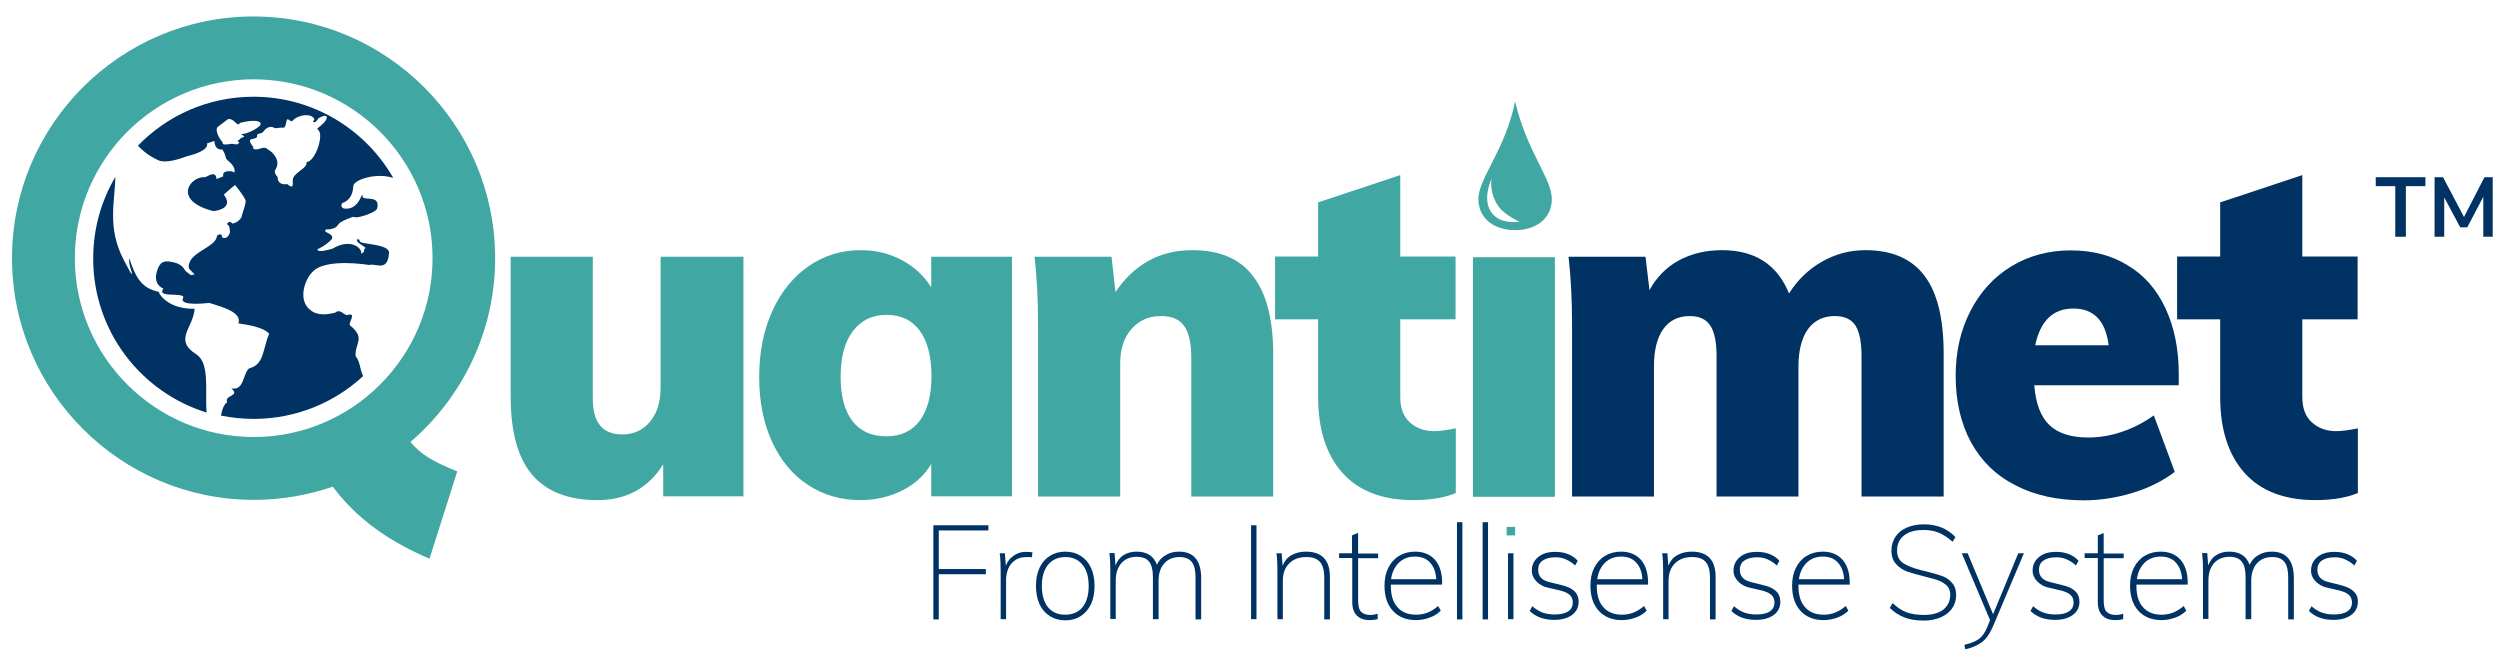 <?xml version="1.0" encoding="UTF-8"?> <!-- Generator: Adobe Illustrator 24.1.1, SVG Export Plug-In . SVG Version: 6.00 Build 0) --> <svg xmlns="http://www.w3.org/2000/svg" xmlns:xlink="http://www.w3.org/1999/xlink" version="1.1" id="Layer_1" x="0px" y="0px" viewBox="0 0 1062.3 279.4" style="enable-background:new 0 0 1062.3 279.4;" xml:space="preserve"> <style type="text/css"> .st0{fill:#41A7A2;} .st1{fill:#003264;} </style> <g> <path class="st0" d="M280.7,164.8c0,6-1.5,10.8-4.5,14.4c-3,3.6-7,5.4-11.8,5.4c-8.3,0-12.5-5-12.5-15v-60.5H217v59.5 c0,14.8,3,25.9,9.1,33.1s15.4,10.8,27.8,10.8c12.3,0,21.6-5.1,27.9-15.2v13.6h34.1V109.1h-35.2V164.8z"></path> <path class="st0" d="M430,210.9V109.1h-34.3v13c-3-4.8-7.1-8.7-12.4-11.5c-5.3-2.9-11.2-4.3-17.6-4.3c-8.2,0-15.6,2.3-22.1,6.8 s-11.7,10.9-15.4,19c-3.7,8.1-5.6,17.5-5.6,28.1c0,10.4,1.8,19.6,5.5,27.6s8.8,14.1,15.3,18.3c6.5,4.3,14,6.4,22.3,6.4 c6.4,0,12.3-1.4,17.7-4.1c5.4-2.7,9.5-6.5,12.3-11.3v13.8L430,210.9L430,210.9z M390.8,178.8c-3.3,4.4-8.1,6.6-14.2,6.6 c-6.3,0-11.1-2.2-14.4-6.5s-5-10.6-5-18.7c0-8.4,1.7-14.9,5.2-19.5s8.2-6.9,14.2-6.9c6.2,0,10.9,2.2,14.2,6.7 c3.3,4.5,5,10.9,5,19.3C395.8,168.1,394.1,174.4,390.8,178.8z"></path> <path class="st0" d="M506.6,106.3c-6.9,0-13.2,1.5-18.7,4.6s-10.1,7.5-13.9,13.2l-1.7-15h-32.7c1,8.6,1.5,18.3,1.5,29.3V211H476 v-56.7c0-6,1.6-10.9,4.8-14.5c3.2-3.7,7.4-5.5,12.7-5.5c4.4,0,7.6,1.4,9.6,4.1s3.1,7.3,3.1,13.5V211H541v-60.7 c0-14.7-2.9-25.7-8.6-33C526.8,109.9,518.2,106.3,506.6,106.3z"></path> <path class="st0" d="M599.1,179.5c-2.8-2.5-4.1-6.1-4.1-10.9v-32.9h23.5V109H595V74.4L560.1,86v23h-18.3v26.7h18.3v32.9 c0,13.8,3.4,24.5,10.3,32.3c6.9,7.7,16.9,11.6,30.1,11.6c7.3,0,13.3-1,18.1-3V182c-3.8,0.8-6.9,1.2-9.2,1.2 C605.3,183.2,601.9,182,599.1,179.5z"></path> <path class="st1" d="M825.9,211L825.9,211v-60.8c0-14.8-2.7-25.9-8.2-33.1s-13.8-10.8-25.1-10.8c-6.7,0-12.9,1.7-18.6,5 c-5.7,3.3-10.3,7.8-13.8,13.4c-5-12.3-14.5-18.4-28.5-18.4c-6.9,0-13.1,1.5-18.4,4.4c-5.3,2.9-9.5,7.2-12.4,12.6l-1.7-14.2h-32.7 c1,8.6,1.5,18.3,1.5,29.3V211h34.8v-55.3c0-6.8,1.3-12.1,3.9-15.8c2.6-3.7,6.4-5.6,11.3-5.6c4,0,6.9,1.3,8.7,4s2.7,7,2.7,13V211 h34.8v-55.3c0-6.8,1.4-12.1,4-15.8c2.7-3.7,6.5-5.6,11.4-5.6c4.1,0,7,1.3,8.8,4c1.7,2.7,2.6,7,2.6,13V211H825.9z"></path> <path class="st1" d="M924.1,200.5l-8.9-24c-4,2.9-8.4,5.2-13.3,6.9c-4.9,1.7-9.8,2.5-14.6,2.5c-7.2,0-12.6-1.7-16.4-5.2 c-3.7-3.5-5.9-9.2-6.5-17h61.4v-4.8c0-10.6-1.9-19.8-5.6-27.8c-3.7-8-9-14.1-16-18.3c-6.9-4.3-15-6.4-24.3-6.4 c-9.5,0-17.9,2.3-25.3,6.8c-7.4,4.5-13.2,10.9-17.3,18.9c-4.2,8.1-6.3,17.3-6.3,27.6c0,10.8,2.2,20.2,6.5,28.2 c4.4,8,10.6,14.1,18.9,18.3c8.2,4.3,17.9,6.4,29.1,6.4c6.9,0,13.9-1.1,20.8-3.2S919.3,204.2,924.1,200.5z M881,131.1 c8.7,0,13.7,5.2,15,15.6h-31.2C867,136.3,872.4,131.1,881,131.1z"></path> <path class="st1" d="M943.4,168.6c0,13.8,3.4,24.5,10.3,32.3c6.9,7.7,16.9,11.6,30.1,11.6c7.3,0,13.3-1,18.1-3V182 c-3.8,0.8-6.9,1.2-9.2,1.2c-4.1,0-7.5-1.2-10.3-3.7s-4.1-6.1-4.1-10.9v-32.9h23.5V109h-23.5V74.4L943.4,86v23h-18.3v26.7h18.3 V168.6z"></path> <polygon class="st1" points="396.6,263.2 398.9,263.2 398.9,244 418.9,244 418.9,241.8 398.9,241.8 398.9,225.4 420,225.4 420,223.2 396.6,223.2 "></polygon> <path class="st1" d="M430.9,236c-1.6,1-2.8,2.5-3.5,4.4l-0.4-5.3h-2.2c0.3,2.2,0.4,4.8,0.4,7.7v20.3h2.3v-16.8 c0-1.6,0.3-3.1,0.9-4.6s1.6-2.7,2.9-3.6c1.3-1,3-1.4,5-1.4c1,0,1.8,0,2.2,0.1l0.2-2.1c-0.5-0.1-1.3-0.2-2.4-0.2 C434.3,234.4,432.5,234.9,430.9,236z"></path> <path class="st1" d="M459.2,236.2c-1.9-1.2-4.1-1.8-6.5-1.8c-2.5,0-4.7,0.6-6.6,1.8s-3.4,2.9-4.4,5.1c-1,2.2-1.5,4.7-1.5,7.7 c0,2.9,0.5,5.5,1.5,7.7s2.5,3.9,4.4,5.1s4.1,1.8,6.6,1.8s4.6-0.6,6.5-1.8c1.9-1.2,3.3-2.9,4.4-5.1c1-2.2,1.5-4.8,1.5-7.7 s-0.5-5.5-1.5-7.7S461.1,237.4,459.2,236.2z M460,258c-1.7,2.1-4.2,3.2-7.4,3.2c-3.2,0-5.6-1.1-7.3-3.2c-1.7-2.1-2.6-5.1-2.6-9.1 c0-3.8,0.9-6.8,2.7-9c1.8-2.1,4.2-3.2,7.3-3.2c3.1,0,5.5,1.1,7.3,3.3s2.6,5.2,2.6,9C462.6,252.9,461.7,255.9,460,258z"></path> <path class="st1" d="M501,234.4c-2.2,0-4.1,0.5-5.7,1.5c-1.7,1-2.9,2.3-3.7,4.1c-1.3-3.7-4.2-5.6-8.7-5.6c-2.1,0-3.9,0.5-5.5,1.5 s-2.7,2.5-3.4,4.4l-0.4-5.3h-2.2c0.3,2.2,0.4,4.8,0.4,7.7V263h2.3v-16.3c0-3.1,0.8-5.6,2.4-7.4c1.6-1.8,3.8-2.7,6.6-2.7 c2.4,0,4.1,0.7,5.2,2.1c1.1,1.4,1.6,3.6,1.6,6.6v17.8h2.4v-16.3c0-3.1,0.8-5.6,2.4-7.4c1.6-1.8,3.8-2.7,6.5-2.7 c2.4,0,4.1,0.7,5.2,2.1c1.1,1.4,1.6,3.6,1.6,6.6v17.8h2.4v-18.1C510.2,238,507.1,234.4,501,234.4z"></path> <rect x="531.6" y="223.2" class="st1" width="2.3" height="39.9"></rect> <path class="st1" d="M554.9,234.4c-2.3,0-4.3,0.5-6.1,1.5s-3,2.5-3.8,4.5l-0.4-5.3h-2.2c0.3,2.2,0.4,4.8,0.4,7.7v20.3h2.3v-16.3 c0-3.1,0.9-5.6,2.7-7.4c1.8-1.8,4.2-2.7,7.3-2.7c2.7,0,4.6,0.7,5.8,2.1c1.2,1.4,1.8,3.6,1.8,6.6v17.8h2.4v-18.1 C565.1,238,561.7,234.4,554.9,234.4z"></path> <path class="st1" d="M577.1,226.5h-0.2l-2.4,1v7.6H569v2h5.6v18.7c0,2.6,0.7,4.6,2,5.8c1.3,1.3,3.1,1.9,5.4,1.9 c1.1,0,2.2-0.1,3.4-0.4v-2.3c-1,0.3-2,0.5-3.1,0.5c-1.7,0-3-0.4-3.9-1.3s-1.3-2.5-1.3-4.9v-17.9h8.5v-2h-8.5L577.1,226.5 L577.1,226.5z"></path> <path class="st1" d="M601.3,234.4c-2.5,0-4.8,0.6-6.8,1.8s-3.5,2.9-4.6,5.1c-1.1,2.2-1.6,4.7-1.6,7.6c0,4.5,1.2,8.1,3.6,10.7 c2.4,2.6,5.7,3.9,9.8,3.9c2,0,4-0.4,5.9-1.1s3.4-1.7,4.6-2.9l-1.1-2c-1.5,1.3-3,2.2-4.5,2.8c-1.5,0.6-3.2,0.9-4.9,0.9 c-3.4,0-6.1-1.1-7.9-3.2c-1.9-2.1-2.8-5.1-2.8-9.1v-0.5h21.8v-0.7c0-4.2-1-7.5-3.1-9.9C607.7,235.6,604.8,234.4,601.3,234.4z M591.1,246.1c0.4-3,1.6-5.3,3.3-7c1.8-1.7,4-2.6,6.8-2.6c2.7,0,4.9,0.8,6.4,2.5c1.6,1.7,2.5,4,2.7,7.1H591.1z"></path> <rect x="619.1" y="221.9" class="st1" width="2.3" height="41.3"></rect> <rect x="630" y="221.9" class="st1" width="2.3" height="41.3"></rect> <rect x="640.2" y="223.9" class="st0" width="3.6" height="3.6"></rect> <rect x="640.8" y="235.1" class="st1" width="2.3" height="28"></rect> <path class="st1" d="M663.4,248.6l-4.8-1.2c-1.7-0.4-3-1-3.8-1.9s-1.2-2-1.2-3.4c0-1.7,0.6-3,1.9-3.9c1.3-0.9,3.1-1.4,5.5-1.4 c1.6,0,3.1,0.3,4.4,0.9c1.3,0.6,2.7,1.4,3.9,2.6l1.1-2c-1-1.2-2.3-2.1-4-2.8s-3.5-1-5.5-1c-3.1,0-5.5,0.7-7.3,2.2s-2.7,3.4-2.7,5.8 c0,1.7,0.7,3.3,2,4.6s3,2.3,5.2,2.7l4.8,1.1c1.9,0.5,3.3,1.1,4.1,1.9c0.9,0.8,1.3,1.9,1.3,3.2c0,1.7-0.7,3-2,3.8 c-1.3,0.9-3.2,1.3-5.7,1.3c-2,0-3.7-0.3-5.1-0.8c-1.4-0.5-2.9-1.4-4.4-2.7l-1.1,2c2.5,2.5,6,3.8,10.4,3.8c3.2,0,5.7-0.7,7.6-2.1 c1.9-1.4,2.8-3.3,2.8-5.6c0-1.8-0.6-3.4-1.9-4.6C667.7,250,665.8,249.1,663.4,248.6z"></path> <path class="st1" d="M688.8,234.4c-2.5,0-4.8,0.6-6.8,1.8s-3.5,2.9-4.6,5.1c-1.1,2.2-1.6,4.7-1.6,7.6c0,4.5,1.2,8.1,3.6,10.7 c2.4,2.6,5.7,3.9,9.8,3.9c2,0,4-0.4,5.9-1.1s3.4-1.7,4.6-2.9l-1.1-2c-1.5,1.3-3,2.2-4.5,2.8c-1.5,0.6-3.2,0.9-4.9,0.9 c-3.4,0-6.1-1.1-7.9-3.2c-1.9-2.1-2.8-5.1-2.8-9.1v-0.5h21.8v-0.7c0-4.2-1-7.5-3.1-9.9C695.2,235.6,692.4,234.4,688.8,234.4z M678.7,246.1c0.4-3,1.6-5.3,3.3-7c1.8-1.7,4-2.6,6.8-2.6c2.7,0,4.9,0.8,6.4,2.5c1.6,1.7,2.5,4,2.7,7.1H678.7z"></path> <path class="st1" d="M718.8,234.4c-2.3,0-4.3,0.5-6.1,1.5s-3,2.5-3.8,4.5l-0.4-5.3h-2.2c0.3,2.2,0.4,4.8,0.4,7.7v20.3h2.3v-16.3 c0-3.1,0.9-5.6,2.7-7.4c1.8-1.8,4.2-2.7,7.3-2.7c2.7,0,4.6,0.7,5.8,2.1c1.2,1.4,1.8,3.6,1.8,6.6v17.8h2.4v-18.1 C729,238,725.6,234.4,718.8,234.4z"></path> <path class="st1" d="M749.1,248.6l-4.8-1.2c-1.7-0.4-3-1-3.8-1.9s-1.2-2-1.2-3.4c0-1.7,0.6-3,1.9-3.9c1.3-0.9,3.1-1.4,5.5-1.4 c1.6,0,3.1,0.3,4.4,0.9c1.3,0.6,2.7,1.4,3.9,2.6l1.1-2c-1-1.2-2.3-2.1-4-2.8s-3.5-1-5.5-1c-3.1,0-5.5,0.7-7.3,2.2s-2.7,3.4-2.7,5.8 c0,1.7,0.7,3.3,2,4.6s3,2.3,5.2,2.7l4.8,1.1c1.9,0.5,3.3,1.1,4.1,1.9c0.9,0.8,1.3,1.9,1.3,3.2c0,1.7-0.7,3-2,3.8 c-1.3,0.9-3.2,1.3-5.7,1.3c-2,0-3.7-0.3-5.1-0.8c-1.4-0.5-2.9-1.4-4.4-2.7l-1.1,2c2.5,2.5,6,3.8,10.4,3.8c3.2,0,5.7-0.7,7.6-2.1 c1.9-1.4,2.8-3.3,2.8-5.6c0-1.8-0.6-3.4-1.9-4.6C753.4,250,751.5,249.1,749.1,248.6z"></path> <path class="st1" d="M774.5,234.4c-2.5,0-4.8,0.6-6.8,1.8s-3.5,2.9-4.6,5.1c-1.1,2.2-1.6,4.7-1.6,7.6c0,4.5,1.2,8.1,3.6,10.7 c2.4,2.6,5.7,3.9,9.8,3.9c2,0,4-0.4,5.9-1.1s3.4-1.7,4.6-2.9l-1.1-2c-1.5,1.3-3,2.2-4.5,2.8c-1.5,0.6-3.2,0.9-4.9,0.9 c-3.4,0-6.1-1.1-7.9-3.2c-1.9-2.1-2.8-5.1-2.8-9.1v-0.5H786v-0.7c0-4.2-1-7.5-3.1-9.9C780.9,235.6,778.1,234.4,774.5,234.4z M764.4,246.1c0.4-3,1.6-5.3,3.3-7c1.8-1.7,4-2.6,6.8-2.6c2.7,0,4.9,0.8,6.4,2.5c1.6,1.7,2.5,4,2.7,7.1H764.4z"></path> <path class="st1" d="M825.1,244.7c-1.7-0.6-3.9-1.2-6.6-1.9l-2.5-0.6c-3.1-0.8-5.6-1.8-7.3-2.9c-1.7-1.2-2.6-2.9-2.6-5.3 c0-2.8,1-5,3-6.5c2-1.6,4.8-2.3,8.4-2.3c2.4,0,4.5,0.4,6.4,1.2s3.9,2.1,5.8,3.8l1.2-2c-3.4-3.6-7.9-5.4-13.4-5.4 c-2.8,0-5.2,0.5-7.3,1.4s-3.7,2.2-4.8,3.9s-1.7,3.6-1.7,5.8c0,2.5,0.7,4.5,2.1,5.9c1.4,1.5,3,2.5,4.7,3.1c1.8,0.6,4.3,1.3,7.4,2.1 c2.4,0.6,4.3,1.1,5.7,1.6s2.6,1.3,3.6,2.2c1,1,1.5,2.3,1.5,3.8c0,2.7-1,4.8-2.9,6.4c-2,1.5-4.7,2.3-8.3,2.3c-2.9,0-5.3-0.4-7.3-1.1 s-4-2.1-6-3.9l-1.2,2c1.9,1.9,4,3.2,6.3,4.1s5.1,1.3,8.2,1.3c2.7,0,5.1-0.5,7.2-1.4c2.1-0.9,3.7-2.2,4.8-3.8s1.7-3.5,1.7-5.6 c0-2.2-0.6-4-1.8-5.3C828.3,246.3,826.8,245.3,825.1,244.7z"></path> <path class="st1" d="M846.9,261l-10.8-25.9h-2.5l12,28.4l-1.2,3c-0.9,2.3-2.1,3.9-3.5,5c-1.4,1-3.5,1.9-6.2,2.5l0.4,1.9 c2.8-0.6,5.1-1.6,7-3s3.4-3.6,4.7-6.6l13.2-31.2h-2.4L846.9,261z"></path> <path class="st1" d="M876.2,248.6l-4.8-1.2c-1.7-0.4-3-1-3.8-1.9s-1.2-2-1.2-3.4c0-1.7,0.6-3,1.9-3.9c1.3-0.9,3.1-1.4,5.5-1.4 c1.6,0,3.1,0.3,4.4,0.9c1.3,0.6,2.7,1.4,3.9,2.6l1.1-2c-1-1.2-2.3-2.1-4-2.8s-3.5-1-5.5-1c-3.1,0-5.5,0.7-7.3,2.2s-2.7,3.4-2.7,5.8 c0,1.7,0.7,3.3,2,4.6s3,2.3,5.2,2.7l4.8,1.1c1.9,0.5,3.3,1.1,4.1,1.9c0.9,0.8,1.3,1.9,1.3,3.2c0,1.7-0.7,3-2,3.8 c-1.3,0.9-3.2,1.3-5.7,1.3c-2,0-3.7-0.3-5.1-0.8c-1.4-0.5-2.9-1.4-4.4-2.7l-1.1,2c2.5,2.5,6,3.8,10.4,3.8c3.2,0,5.7-0.7,7.6-2.1 c1.9-1.4,2.8-3.3,2.8-5.6c0-1.8-0.6-3.4-1.9-4.6C880.5,250,878.6,249.1,876.2,248.6z"></path> <path class="st1" d="M893.9,226.5L893.9,226.5l-2.5,1v7.6h-5.6v2h5.6v18.7c0,2.6,0.7,4.6,2,5.8c1.3,1.3,3.1,1.9,5.4,1.9 c1.1,0,2.2-0.1,3.4-0.4v-2.3c-1,0.3-2,0.5-3.1,0.5c-1.7,0-3-0.4-3.9-1.3s-1.3-2.5-1.3-4.9v-17.9h8.5v-2h-8.5L893.9,226.5 L893.9,226.5z"></path> <path class="st1" d="M918.1,234.4c-2.5,0-4.8,0.6-6.8,1.8s-3.5,2.9-4.6,5.1c-1.1,2.2-1.6,4.7-1.6,7.6c0,4.5,1.2,8.1,3.6,10.7 c2.4,2.6,5.7,3.9,9.8,3.9c2,0,4-0.4,5.9-1.1s3.4-1.7,4.6-2.9l-1.1-2c-1.5,1.3-3,2.2-4.5,2.8c-1.5,0.6-3.2,0.9-4.9,0.9 c-3.4,0-6.1-1.1-7.9-3.2c-1.9-2.1-2.8-5.1-2.8-9.1v-0.5h21.8v-0.7c0-4.2-1-7.5-3.1-9.9C924.5,235.6,921.7,234.4,918.1,234.4z M908,246.1c0.4-3,1.6-5.3,3.3-7c1.8-1.7,4-2.6,6.8-2.6c2.7,0,4.9,0.8,6.4,2.5c1.6,1.7,2.5,4,2.7,7.1H908z"></path> <path class="st1" d="M965.3,234.4c-2.2,0-4.1,0.5-5.7,1.5c-1.7,1-2.9,2.3-3.7,4.1c-1.3-3.7-4.2-5.6-8.7-5.6c-2.1,0-3.9,0.5-5.5,1.5 s-2.7,2.5-3.4,4.4l-0.4-5.3h-2.2c0.3,2.2,0.4,4.8,0.4,7.7V263h2.3v-16.3c0-3.1,0.8-5.6,2.4-7.4c1.6-1.8,3.8-2.7,6.6-2.7 c2.4,0,4.1,0.7,5.2,2.1c1.1,1.4,1.6,3.6,1.6,6.6v17.8h2.4v-16.3c0-3.1,0.8-5.6,2.4-7.4c1.6-1.8,3.8-2.7,6.5-2.7 c2.4,0,4.1,0.7,5.2,2.1c1.1,1.4,1.6,3.6,1.6,6.6v17.8h2.4v-18.1C974.5,238,971.4,234.4,965.3,234.4z"></path> <path class="st1" d="M994.5,248.6l-4.8-1.2c-1.7-0.4-3-1-3.8-1.9s-1.2-2-1.2-3.4c0-1.7,0.6-3,1.9-3.9c1.3-0.9,3.1-1.4,5.5-1.4 c1.6,0,3.1,0.3,4.4,0.9c1.3,0.6,2.7,1.4,3.9,2.6l1.1-2c-1-1.2-2.3-2.1-4-2.8s-3.5-1-5.5-1c-3.1,0-5.5,0.7-7.3,2.2s-2.7,3.4-2.7,5.8 c0,1.7,0.7,3.3,2,4.6s3,2.3,5.2,2.7l4.8,1.1c1.9,0.5,3.3,1.1,4.1,1.9c0.9,0.8,1.3,1.9,1.3,3.2c0,1.7-0.7,3-2,3.8 c-1.3,0.9-3.2,1.3-5.7,1.3c-2,0-3.7-0.3-5.1-0.8c-1.4-0.5-2.9-1.4-4.4-2.7l-1.1,2c2.5,2.5,6,3.8,10.4,3.8c3.2,0,5.7-0.7,7.6-2.1 c1.9-1.4,2.8-3.3,2.8-5.6c0.1-1.7-0.5-3.2-1.8-4.4C998.9,250.1,997,249.2,994.5,248.6z"></path> <rect x="625.9" y="109.3" class="st0" width="34.8" height="101.8"></rect> <path class="st0" d="M643.8,97.8c8.6,0,15.6-4.7,15.6-13.3s-10.6-20-15.6-41.4c-4.1,20.4-15.6,32.8-15.6,41.4 S635.2,97.8,643.8,97.8z M633.8,76c0,0-1.2,5.6,2.8,11.5c2.7,4,9.1,6.7,9.1,6.7s-7.4,1.3-11.3-3.1C629.2,85.4,633.8,76,633.8,76z"></path> <path class="st0" d="M210.4,109.7C210.4,53.1,164.3,7,107.7,7S5.1,53.1,5.1,109.7s46.1,102.7,102.7,102.7c11.8,0,23-2,33.6-5.6 c7.7,10.2,19.4,21.4,41.1,30.6l11.8-37.1c-11.6-4.6-15.9-7.8-19.9-12.5C196.4,168.9,210.4,140.9,210.4,109.7z M107.8,185.7 c-41.9,0-76-34.1-76-76s34.1-76,76-76s76,34.1,76,76S149.7,185.7,107.8,185.7z"></path> <path class="st1" d="M153.1,102.8c-0.6-0.8-0.2-1.4-1.5-1c0,2,5.4,3.4,3.1,4c0.3,0.8-0.3,1.7-1.2,2c0.5-2.4-4.5-6.7-12.1-2.2 c0,0-6.6,2.2-6.5,0.3c0,0,3.4-1.4,6-4.2c1.6-2.5-4-2.8-2.5-4.1c0.3-0.2,1.7-0.1,1.9-0.2c1.3-0.5,2,0,3.6-2.2 c0.6-1.1,5.8-3.1,6.4-3.1c1,1.1,9.6-1.8,10-3.6c1.2-5.6-4.8-3.3-6.2-4.7c-0.2-4.2-0.8,5.8-7.9,4.8c-1.1-0.2-1.6-1.6-0.6-2.4 c0,0,4.3-1,4.5-7.1c0.1-2.7,9.7-5.9,17-3.5c-11.8-20.6-34-34.5-59.4-34.5c-19.3,0-36.7,8-49.1,20.8c3.9,4.2,8.1,5.9,8.1,5.9 c3.3,2.1,10.2-0.5,13-1.5c0,0,9.1-1.9,8.3-5.4l3.1-1c0,0-0.1,4,3.4,3.6c0,0,1.1,1.8,1.3,2.9c0.1,0.7,0.4,1.3,0.9,1.7 c1.4,1.1,3.5,3.1,2.9,5.3c-0.4-0.9-5.6-1.3-4.7,1.5L92,76.1c-0.2-4.1-4.2-0.8-4.9-0.8c-6.1-0.6-14.2,9.8,3.5,14.4 c2.6-0.2,8.6-1.7,4.5-7c0,0,3.4-3.1,4.8-4.1c0,0,3.7,4.6,4.4,6.4c0.5,1.4-1.7,6.3-1.6,7.1c0,0-1.1,2.4-3.9,2.9 c-1.8-1.8-2.3,0.3-2.3,0.3c1.4,0.6,1.2,3.5,1.2,3.5s-1,3.4-3.4,2c0.5-1.7-2-1.5-2.2-0.2c-0.6,4.7-13.1,6.9-11.8,13.5 c0.4,0.5,2.4,2.5,2.4,2.5l-1.6,0.3c0,0-1.8-1.3-2.4-1.9c-1.1-2.1-2.8-3.1-5.2-3.6c-2.5-0.5-4.8-0.9-6.2,2.2c-3.2,7.3,2.1,9,2.1,9 c-1.2,1.9,0.2,2.1,0.2,2.1c1.5,1,9.3-0.1,8.2,1.9c-2,3.8,11.1,2.1,11.1,2.1c4.2,1.4,14.2,3.7,12.4,8.7c3.8,0.6,10.4,1.5,13.1,4.4 c-2.8,6.1-1.9,13.1-8.5,14.7c-2.8,2.3-2.1,9.7-7.6,8.5c4,3.5-3.1,2.7-1.8,6c-1.2,0.6-2.2,3-2.6,5.6c4.5,0.9,9.2,1.4,13.9,1.4 c17.9,0,34.3-6.9,46.5-18.2c-1.4-2.7-1.2-6.1-3.2-8.5c-0.3-5.9,4.4-7.4-2.4-13.1c-0.9-0.9,3.3-5.7-1.3-4.3c-1.8-0.4-2.8-2.8-5.1-1 c-3.1,0.7-7.5,1.5-10.7-1.4c-5.3-4.3-2-14.3,2.8-17.3c6.5-4,20.6-1.9,22.4-1.6c2.9-0.9,8,3.2,8.5-5.2 C165.5,103.8,154.4,103.8,153.1,102.8z M102.8,56.9c-1.1,0.1,1.8,0.9,0.6,1.4c-0.6,0.2-1.2,0.3-1.5,0.9c-0.9,0.7-1.6,0.6-0.2,1.2 c-0.6,1.5-2,0.8-3.2,0.7c-1.5,0.2-4.2,0.8-3.9-0.6c0,0-3.4-3.9-2.3-6.4l4.6-3.5c2.9-0.4,3.9,3.8,5.1,1.6c2.2-0.5,7.5-1.7,8.7,0.1 C111.7,53.7,104.7,57.2,102.8,56.9z M130.2,68.9c0.8,2.6-5.8,4.5-5.8,7.6c0,2.3,0.3,3.9-2.4,1.7c-2.4,0.5-4.2-0.8-4-2.9 c-0.6-0.7-1.6-2-1.1-3c2.8-4.1-1.2-7.9-3.1-8.8c-2.1-2.1-4.3,1.2-6.3-0.5c-0.1-0.1,0.2-0.5,0.1-0.6c-3.9-4.8,1.5-2.4,1.7-4.6 c-0.5-1.3,1.9-0.8,2.5-1.8c1.8-2.3,3.4-2.5,5.1-1.5l2.9-0.3c2.2,0.9,1.5-4.1,2.6-3.5c1,0.5,1.4,1.2,1.9,0.6 c2.4-2.6,7.7-3.3,9.2-0.9c0.4,0.4-0.9,1.4-0.3,1.5c1.6,0.3,1.2-1.4,2.8-2c4.4-2.2,3,1.5,0.7,3.1c-0.7,1-2.6,1.5-1.5,2.2 C137.8,57.2,134,68.7,130.2,68.9z"></path> <path class="st1" d="M83.6,150.7c-10.1-6.4-1.5-11.1-0.9-19.5c-10.5,0.2-14.7-5.4-15.3-7.2c-7.8-1.6-10-7-12.5-14.3 c-0.3,2.2,0.8,5,1.1,6l-0.1,0.9c0,0-2.3-4.1-3.4-6.3c-7.1-13.7-3.6-24.9-3.5-35.1c-6,10.2-9.4,22-9.4,34.7 c0,30.8,20.3,56.8,48.2,65.4C87,166.6,89.3,154.6,83.6,150.7z"></path> <polygon class="st1" points="1055.7,75.3 1047,92.2 1038.1,75.3 1034.5,75.3 1034.5,100.6 1038.6,100.6 1038.6,83.9 1045.4,96.6 1048.4,96.6 1055.2,83.6 1055.2,100.6 1059.2,100.6 1059.2,75.3 "></polygon> <polygon class="st1" points="1009.5,79.1 1017.8,79.1 1017.8,100.6 1022.3,100.6 1022.3,79.1 1030.6,79.1 1030.6,75.3 1009.5,75.3 "></polygon> </g> </svg> 